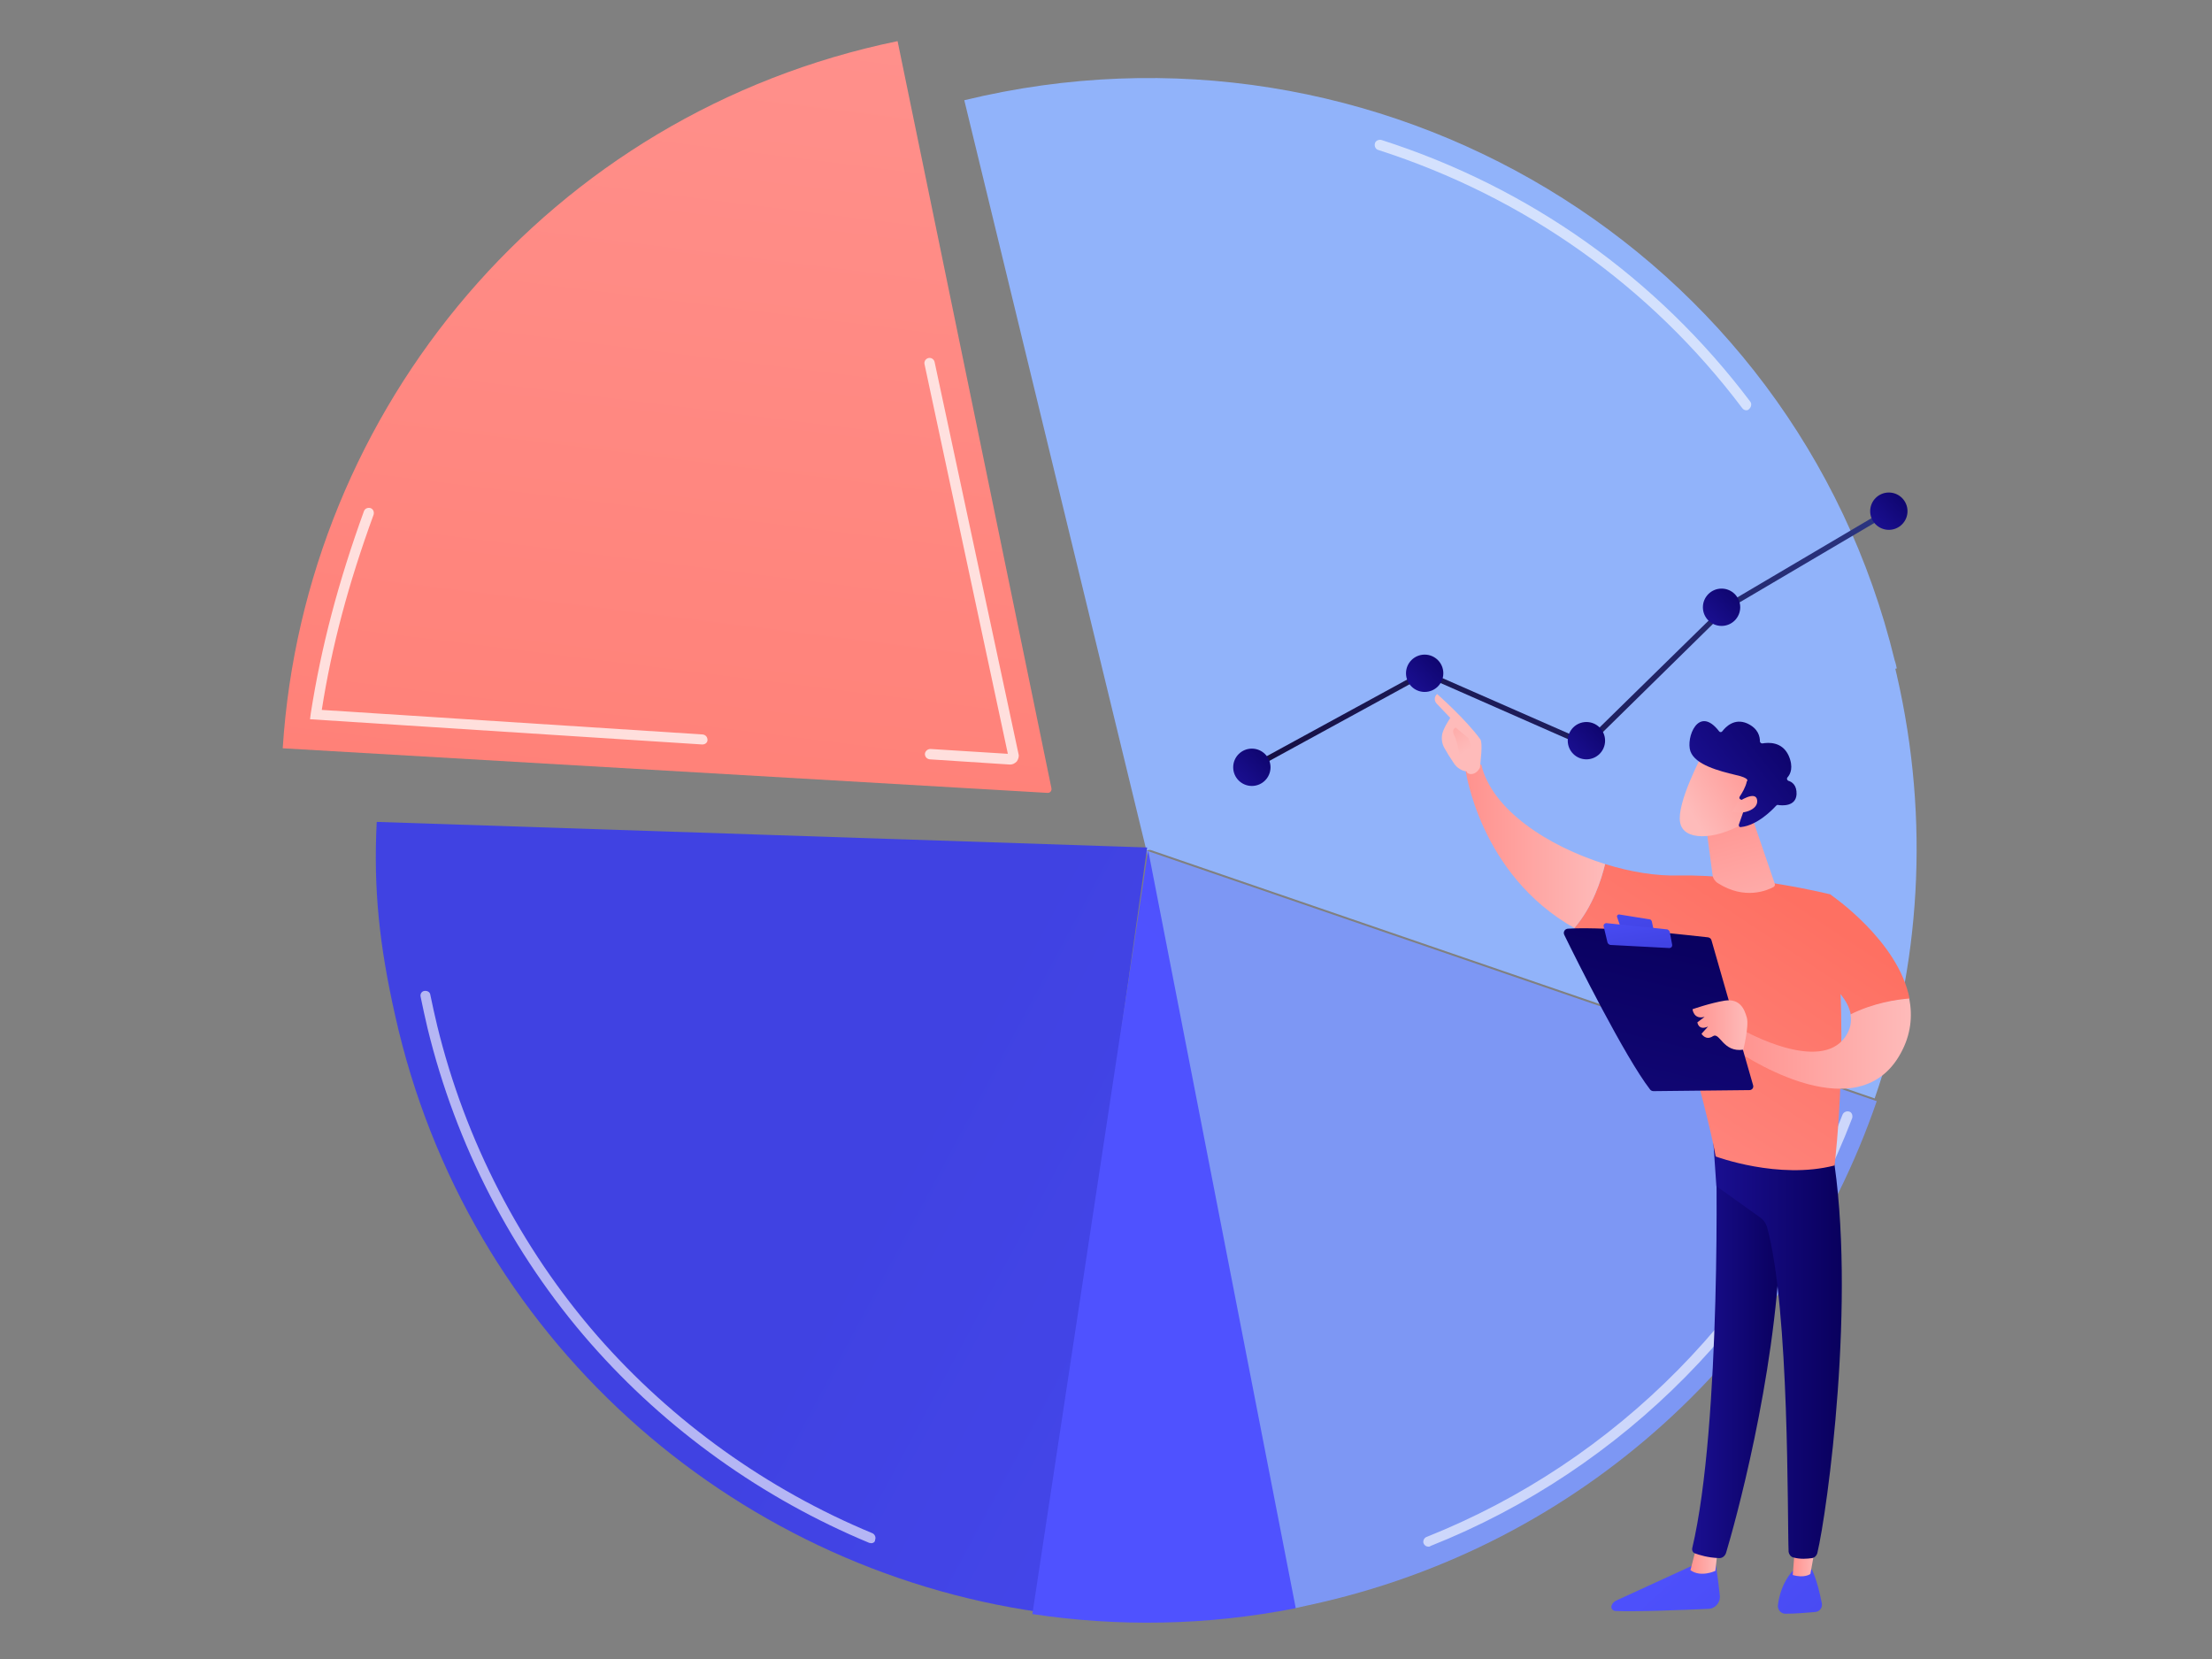 <?xml version="1.0" encoding="utf-8"?>
<!-- Generator: Adobe Illustrator 19.0.1, SVG Export Plug-In . SVG Version: 6.00 Build 0)  -->
<svg version="1.1" id="Слой_1" xmlns="http://www.w3.org/2000/svg" xmlns:xlink="http://www.w3.org/1999/xlink" x="0px" y="0px"
	 viewBox="0 0 640 480" style="enable-background:new 0 0 640 480;" xml:space="preserve">
<rect x="0" y="0" width="640" height="480" fill="#808080" stroke="none"/>
<style type="text/css">
	.st0{fill:#91B3FA;}
	.st1{fill:#7D97F4;}
	.st2{fill:url(#SVGID_1_);}
	.st3{fill:url(#SVGID_2_);}
	.st4{fill:url(#SVGID_3_);}
	.st5{opacity:0.61;}
	.st6{fill:#FFFFFF;}
	.st7{opacity:0.74;}
	.st8{fill:url(#SVGID_4_);}
	.st9{fill:url(#SVGID_5_);}
	.st10{fill:url(#SVGID_6_);}
	.st11{fill:url(#SVGID_7_);}
	.st12{fill:url(#SVGID_8_);}
	.st13{fill:url(#SVGID_9_);}
	.st14{fill:url(#SVGID_10_);}
	.st15{fill:url(#SVGID_11_);}
	.st16{fill:url(#SVGID_12_);}
	.st17{fill:url(#SVGID_13_);}
	.st18{fill:url(#SVGID_14_);}
	.st19{fill:url(#SVGID_15_);}
	.st20{fill:url(#SVGID_16_);}
	.st21{fill:url(#SVGID_17_);}
	.st22{fill:url(#SVGID_18_);}
	.st23{fill:url(#SVGID_19_);}
	.st24{fill:url(#SVGID_20_);}
	.st25{fill:url(#SVGID_21_);}
	.st26{fill:url(#SVGID_22_);}
	.st27{fill:url(#SVGID_23_);}
	.st28{fill:url(#SVGID_24_);}
	.st29{fill:url(#SVGID_25_);}
	.st30{fill:url(#SVGID_26_);}
	.st31{fill:url(#SVGID_27_);}
	.st32{fill:url(#SVGID_28_);}
	.st33{fill:url(#SVGID_29_);}
</style>
<g>
	<g>
		<path class="st0" d="M548.8,193.4c-0.2-0.8-0.3-1.6-0.6-2.3C519.4,72.4,398.8-0.1,279,29l52.7,217.1L548.8,193.4z"/>
		<path class="st0" d="M331.1,245.3l211.3,72.5c13.2-38.1,16.1-80.3,6.4-122.5c-0.3-1.3-0.6-2.6-1-4L331.1,245.3z"/>
		<path class="st1" d="M331.7,246.1l43,219.2c1.4-0.3,2.7-0.6,4.1-0.9c79.3-17.1,139.6-74.3,164.2-145.8L331.7,246.1z"/>
		
			<linearGradient id="SVGID_1_" gradientUnits="userSpaceOnUse" x1="223.62" y1="825.719" x2="159.851" y2="315.56" gradientTransform="matrix(1 0 0 -1 0 802)">
			<stop  offset="0" style="stop-color:#FF928E"/>
			<stop  offset="1" style="stop-color:#FE7062"/>
		</linearGradient>
		<path class="st2" d="M304.2,228L259.7,11.9C158.8,32.7,88.1,118.4,81.8,216.5L303,229.4C303.8,229.5,304.4,228.8,304.2,228z"/>
		
			<linearGradient id="SVGID_2_" gradientUnits="userSpaceOnUse" x1="672.553" y1="246.971" x2="258.791" y2="469.423" gradientTransform="matrix(1 0 0 -1 0 802)">
			<stop  offset="0" style="stop-color:#4F52FF"/>
			<stop  offset="1" style="stop-color:#4042E2"/>
		</linearGradient>
		<path class="st3" d="M331.9,245.2L109,237.8c-1,19.5,0.8,35.9,5.3,55.9C135,387,211.4,453.6,300.7,466.4L331.9,245.2z"/>
		
			<linearGradient id="SVGID_3_" gradientUnits="userSpaceOnUse" x1="382.667" y1="476.965" x2="634.781" y2="742.427" gradientTransform="matrix(1 0 0 -1 0 802)">
			<stop  offset="0" style="stop-color:#4F52FF"/>
			<stop  offset="1" style="stop-color:#4042E2"/>
		</linearGradient>
		<path class="st4" d="M298.7,467c24.7,3.7,50.3,3.4,76.2-1.7l0,0L332.2,246L298.7,467z"/>
	</g>
	<g class="st5">
		<path class="st6" d="M252.1,446.5c-0.2,0-0.4-0.1-0.6-0.1c-30.8-12.8-58.7-32.7-80.7-57.8c-22.7-25.9-38.9-57.4-47.1-91.1
			c-0.7-3-1.4-6.1-2-9.1c-0.2-0.8,0.3-1.6,1.1-1.7s1.6,0.3,1.7,1.1c0.6,3,1.3,6,2,9c8.1,33.2,24.1,64.2,46.4,89.8
			c21.6,24.7,49.1,44.4,79.5,57c0.7,0.3,1.1,1.2,0.8,1.9C253.2,446.2,252.6,446.5,252.1,446.5z"/>
	</g>
	<g class="st5">
		<path class="st6" d="M413.3,447.5c-0.6,0-1.1-0.3-1.4-0.9c-0.3-0.7,0.1-1.6,0.8-1.9c55.1-21.9,99-66.4,120.4-122.2
			c0.3-0.7,1.1-1.1,1.9-0.9s1.1,1.1,0.9,1.9c-21.6,56.5-66.1,101.6-122,123.8C413.7,447.5,413.5,447.5,413.3,447.5z"/>
	</g>
	<g class="st5">
		<path class="st6" d="M505.3,118.7c-0.5,0-0.9-0.2-1.2-0.6c-26.6-35.3-63-61.1-105.3-74.7c-0.8-0.2-1.2-1.1-1-1.9
			c0.2-0.8,1.1-1.2,1.9-1c42.8,13.7,79.7,39.9,106.7,75.7c0.5,0.6,0.3,1.6-0.3,2.1C505.9,118.6,505.6,118.7,505.3,118.7z"/>
	</g>
	<g class="st7">
		<path class="st6" d="M203.2,215.4L203.2,215.4l-113.5-7.3l0.2-1.6c3-19.2,7.9-37.9,15.4-58.6c0.3-0.8,1.1-1.1,1.9-0.9
			c0.8,0.3,1.1,1.1,0.9,1.9c-7.3,20-12.1,38-15,56.5l110.2,7.1c0.8,0.1,1.4,0.7,1.4,1.6C204.7,214.9,204,215.4,203.2,215.4z"/>
	</g>
	<g class="st7">
		<path class="st6" d="M292.3,221.2c-0.1,0-0.1,0-0.2,0l-23.1-1.5c-0.8-0.1-1.4-0.7-1.4-1.6c0.1-0.8,0.8-1.4,1.6-1.4l22.4,1.4
			l-24.1-112.7c-0.2-0.8,0.3-1.6,1.1-1.8c0.8-0.2,1.6,0.3,1.8,1.1l24.3,113.5c0.2,0.7-0.1,1.5-0.5,2.1
			C293.6,220.9,293,221.2,292.3,221.2z M291.7,218.9L291.7,218.9L291.7,218.9z"/>
	</g>
</g>
<g>
	<g>
		
			<linearGradient id="SVGID_4_" gradientUnits="userSpaceOnUse" x1="520.161" y1="681.342" x2="388.654" y2="552.694" gradientTransform="matrix(1 0 0 -1 0 802)">
			<stop  offset="0" style="stop-color:#2B3582"/>
			<stop  offset="1" style="stop-color:#150E42"/>
		</linearGradient>
		<polygon class="st8" points="362.6,222.7 361.9,221.3 412.1,193.9 458.8,214.4 498.9,175.1 499,175 546.1,147.2 546.9,148.6 
			499.9,176.3 459.2,216.3 412.2,195.6 		"/>
	</g>
	
		<linearGradient id="SVGID_5_" gradientUnits="userSpaceOnUse" x1="370.87" y1="588.442" x2="358.041" y2="575.891" gradientTransform="matrix(1 0 0 -1 0 802)">
		<stop  offset="0" style="stop-color:#09005D"/>
		<stop  offset="1" style="stop-color:#1A0F91"/>
	</linearGradient>
	<circle class="st9" cx="362.2" cy="222" r="5.4"/>
	
		<linearGradient id="SVGID_6_" gradientUnits="userSpaceOnUse" x1="420.863" y1="615.635" x2="408.033" y2="603.084" gradientTransform="matrix(1 0 0 -1 0 802)">
		<stop  offset="0" style="stop-color:#09005D"/>
		<stop  offset="1" style="stop-color:#1A0F91"/>
	</linearGradient>
	<circle class="st10" cx="412.2" cy="194.8" r="5.4"/>
	
		<linearGradient id="SVGID_7_" gradientUnits="userSpaceOnUse" x1="467.65" y1="596.122" x2="454.82" y2="583.571" gradientTransform="matrix(1 0 0 -1 0 802)">
		<stop  offset="0" style="stop-color:#09005D"/>
		<stop  offset="1" style="stop-color:#1A0F91"/>
	</linearGradient>
	<circle class="st11" cx="459" cy="214.3" r="5.4"/>
	
		<linearGradient id="SVGID_8_" gradientUnits="userSpaceOnUse" x1="506.751" y1="634.723" x2="493.921" y2="622.172" gradientTransform="matrix(1 0 0 -1 0 802)">
		<stop  offset="0" style="stop-color:#09005D"/>
		<stop  offset="1" style="stop-color:#1A0F91"/>
	</linearGradient>
	<circle class="st12" cx="498.1" cy="175.7" r="5.4"/>
	
		<linearGradient id="SVGID_9_" gradientUnits="userSpaceOnUse" x1="555.13" y1="662.502" x2="542.3" y2="649.951" gradientTransform="matrix(1 0 0 -1 0 802)">
		<stop  offset="0" style="stop-color:#09005D"/>
		<stop  offset="1" style="stop-color:#1A0F91"/>
	</linearGradient>
	<circle class="st13" cx="546.5" cy="147.9" r="5.4"/>
</g>
<g>
	
		<linearGradient id="SVGID_10_" gradientUnits="userSpaceOnUse" x1="415.804" y1="357.923" x2="326.658" y2="260.957" gradientTransform="matrix(-1 0 0 -1 883.931 802)">
		<stop  offset="0" style="stop-color:#4F52FF"/>
		<stop  offset="1" style="stop-color:#4042E2"/>
	</linearGradient>
	<path class="st14" d="M496.2,451.3c0,0,0.9,5.3,1.4,10.4c0.2,2-1.4,3.8-3.4,3.8c-6.9,0.3-21.6,0.9-26.9,0.6c-0.8-0.1-1.3-0.9-1-1.6
		c0.2-0.6,0.7-1.1,1.3-1.4l24.4-11.2L496.2,451.3z"/>
	
		<linearGradient id="SVGID_11_" gradientUnits="userSpaceOnUse" x1="386.912" y1="350.676" x2="394.825" y2="350.676" gradientTransform="matrix(-1 0 0 -1 883.931 802)">
		<stop  offset="0" style="stop-color:#FEBBBA"/>
		<stop  offset="1" style="stop-color:#FF928E"/>
	</linearGradient>
	<path class="st15" d="M497,448.3l-0.7,6.2c0,0-4.2,2-7.2-0.2l1.8-7L497,448.3z"/>
	
		<linearGradient id="SVGID_12_" gradientUnits="userSpaceOnUse" x1="368.114" y1="411.238" x2="394.299" y2="411.238" gradientTransform="matrix(-1 0 0 -1 883.931 802)">
		<stop  offset="0" style="stop-color:#09005D"/>
		<stop  offset="1" style="stop-color:#1A0F91"/>
	</linearGradient>
	<path class="st16" d="M496.4,330.7c0.3,1.6,1.7,81.5-6.8,117.3c-0.1,0.6,0.2,1.2,0.7,1.4c1.3,0.5,3.9,1.3,7,1.4
		c1,0.1,1.8-0.6,2.1-1.5c2.5-8.3,14.1-49.9,15.7-89.6c1.7-44.4,0-1.5,0-1.5l-1-27.5L496.4,330.7L496.4,330.7z"/>
	
		<linearGradient id="SVGID_13_" gradientUnits="userSpaceOnUse" x1="395.906" y1="376.216" x2="306.76" y2="279.251" gradientTransform="matrix(-1 0 0 -1 883.931 802)">
		<stop  offset="0" style="stop-color:#4F52FF"/>
		<stop  offset="1" style="stop-color:#4042E2"/>
	</linearGradient>
	<path class="st17" d="M524.2,454.1c0,0,1.5,2.6,2.9,9.7c0.3,1.3-0.6,2.5-1.9,2.6c-2.3,0.2-5.8,0.5-8.6,0.5c-1.3,0-2.3-1.1-2.2-2.4
		c0.3-2.6,1.3-6.7,4.3-10L524.2,454.1z"/>
	
		<linearGradient id="SVGID_14_" gradientUnits="userSpaceOnUse" x1="358.372" y1="351.204" x2="365.209" y2="351.204" gradientTransform="matrix(-1 0 0 -1 883.931 802)">
		<stop  offset="0" style="stop-color:#FEBBBA"/>
		<stop  offset="1" style="stop-color:#FF928E"/>
	</linearGradient>
	<path class="st18" d="M525.5,446l-1.7,9.4c0,0-1.7,1.3-5.1,0.3l0.8-10.2L525.5,446z"/>
	
		<linearGradient id="SVGID_15_" gradientUnits="userSpaceOnUse" x1="351" y1="412.143" x2="388.19" y2="412.143" gradientTransform="matrix(-1 0 0 -1 883.931 802)">
		<stop  offset="0" style="stop-color:#09005D"/>
		<stop  offset="1" style="stop-color:#1A0F91"/>
	</linearGradient>
	<path class="st19" d="M530.2,333.2c7,42.1-1.5,104.1-4.4,116.2c-0.2,0.7-0.8,1.3-1.5,1.4c-1.3,0.2-3.4,0.4-5.5-0.2
		c-0.7-0.2-1.2-0.9-1.3-1.6c-0.4-9.8,0.3-70-6.2-93.8c-0.3-1.2-1.1-2.3-2.1-3l-12.6-9l-1-14.5L530.2,333.2z"/>
	<g>
		
			<linearGradient id="SVGID_16_" gradientUnits="userSpaceOnUse" x1="446.966" y1="431.853" x2="519.806" y2="541.887" gradientTransform="matrix(1 0 0 -1 0 802)">
			<stop  offset="0" style="stop-color:#FF928E"/>
			<stop  offset="1" style="stop-color:#FE7062"/>
		</linearGradient>
		<path class="st20" d="M485.7,253.3c20.9-0.3,44,5.5,44,5.5c6.2,36.4,1.1,78.4,1.1,78.4c-16.2,4.2-34.4-2.6-34.4-2.6
			c-2.7-15.2-15.3-58-15.3-58c-10.2-1.3-18.6-4.2-25.6-8.1c5.3-6.1,7.8-14,8.9-18.5C471.8,252.3,479.3,253.5,485.7,253.3z"/>
		
			<linearGradient id="SVGID_17_" gradientUnits="userSpaceOnUse" x1="419.498" y1="557.237" x2="459.94" y2="557.237" gradientTransform="matrix(-1 0 0 -1 883.931 802)">
			<stop  offset="0" style="stop-color:#FEBBBA"/>
			<stop  offset="1" style="stop-color:#FF928E"/>
		</linearGradient>
		<path class="st21" d="M424,222.6c2.1-2.5,4.6-1.3,4.6-1.3c3.1,13,19.2,23.5,35.8,28.7c-1.1,4.6-3.6,12.4-8.9,18.5
			C428,253,424,222.6,424,222.6z"/>
	</g>
	<g>
		
			<linearGradient id="SVGID_18_" gradientUnits="userSpaceOnUse" x1="11918.97" y1="564.098" x2="11946.116" y2="502.336" gradientTransform="matrix(1 0 0 -1 -11485.847 802)">
			<stop  offset="0" style="stop-color:#FEBBBA"/>
			<stop  offset="1" style="stop-color:#FF928E"/>
		</linearGradient>
		<path class="st22" d="M424.4,223.2c-0.2,0.7,2.3,1.7,3.8-1.1c0.1-1.4,0.9-7.1,0.1-8.2c-4.2-5.8-12.5-13.1-12.5-13.1
			c-1.4,1.4-0.2,2.7-0.2,2.7l4,4.2c-0.9,1.5-1.8,2.8-2.3,4.6c-0.3,1.4-0.1,2.9,0.6,4.1c0.7,1.3,1.7,2.9,2.6,4.2
			C422,223.1,424.4,223.2,424.4,223.2z"/>
		
			<linearGradient id="SVGID_19_" gradientUnits="userSpaceOnUse" x1="459.798" y1="584.582" x2="471.125" y2="601.997" gradientTransform="matrix(-1 0 0 -1 883.931 802)">
			<stop  offset="0" style="stop-color:#FEBBBA"/>
			<stop  offset="1" style="stop-color:#FF928E"/>
		</linearGradient>
		<path class="st23" d="M421.2,210.5l3.7,3.1l1.1,3.1l-3.3,3.6c0,0-1.1-6.1-1.9-7.4C420.1,211.5,420.5,210.8,421.2,210.5z"/>
	</g>
	
		<linearGradient id="SVGID_20_" gradientUnits="userSpaceOnUse" x1="468.167" y1="417.818" x2="541.007" y2="527.852" gradientTransform="matrix(1 0 0 -1 0 802)">
		<stop  offset="0" style="stop-color:#FF928E"/>
		<stop  offset="1" style="stop-color:#FE7062"/>
	</linearGradient>
	<path class="st24" d="M521.7,279.1l8-20.2c0,0,19.6,13.3,22.8,30.1c-3.7,0.3-10.4,1.3-17,4.6C534.1,285.5,521.7,279.1,521.7,279.1z
		"/>
	
		<linearGradient id="SVGID_21_" gradientUnits="userSpaceOnUse" x1="330.962" y1="500.039" x2="382.13" y2="500.039" gradientTransform="matrix(-1 0 0 -1 883.931 802)">
		<stop  offset="0" style="stop-color:#FEBBBA"/>
		<stop  offset="1" style="stop-color:#FF928E"/>
	</linearGradient>
	<path class="st25" d="M504.6,298.2c0,0,21.9,12.4,29.3,1.8c1.5-2.2,1.9-4.4,1.5-6.5c6.6-3.3,13.3-4.3,17-4.6
		c1,5.1,0.5,10.5-2.5,15.9c-13,23.7-48.2-1.3-48.2-1.3L504.6,298.2z"/>
	<g>
		
			<linearGradient id="SVGID_22_" gradientUnits="userSpaceOnUse" x1="397.673" y1="536.357" x2="425.823" y2="419.066" gradientTransform="matrix(-1 0 0 -1 883.931 802)">
			<stop  offset="0" style="stop-color:#09005D"/>
			<stop  offset="1" style="stop-color:#1A0F91"/>
		</linearGradient>
		<path class="st26" d="M507.2,313.9l-12-41.8c-0.1-0.5-0.5-0.8-1-0.9c-2.2-0.2-8.5-1-15.7-1.6c-8.8-0.7-18.9-1.3-24.9-0.9
			c-0.9,0.1-1.4,1-1,1.8c3.4,7,17.6,35.4,24.8,44.7c0.2,0.3,0.6,0.5,1,0.5l27.8-0.3C506.9,315.4,507.5,314.7,507.2,313.9z"/>
		
			<linearGradient id="SVGID_23_" gradientUnits="userSpaceOnUse" x1="415.284" y1="554.843" x2="409.289" y2="528.517" gradientTransform="matrix(-1 0 0 -1 883.931 802)">
			<stop  offset="0" style="stop-color:#4F52FF"/>
			<stop  offset="1" style="stop-color:#4042E2"/>
		</linearGradient>
		<path class="st27" d="M477.3,266l-8.7-1.4c-0.5-0.1-0.9,0.3-0.7,0.8l0.9,2.6c0.1,0.2,0.3,0.4,0.5,0.4l8.4,1.1
			c0.5,0.1,0.8-0.3,0.7-0.7l-0.5-2.3C477.7,266.2,477.6,266,477.3,266z"/>
		
			<linearGradient id="SVGID_24_" gradientUnits="userSpaceOnUse" x1="412.091" y1="543.809" x2="409.224" y2="526.606" gradientTransform="matrix(-1 0 0 -1 883.931 802)">
			<stop  offset="0" style="stop-color:#4F52FF"/>
			<stop  offset="1" style="stop-color:#4042E2"/>
		</linearGradient>
		<path class="st28" d="M483.8,273.3l-0.7-3.7c-0.1-0.3-0.4-0.6-0.7-0.7l-17.5-1.8c-0.6-0.1-1.1,0.5-0.9,1l1.1,4.6
			c0.1,0.3,0.4,0.6,0.8,0.7l17.1,0.9C483.5,274.3,483.9,273.9,483.8,273.3z"/>
		
			<linearGradient id="SVGID_25_" gradientUnits="userSpaceOnUse" x1="378.377" y1="505.386" x2="394.32" y2="505.386" gradientTransform="matrix(-1 0 0 -1 883.931 802)">
			<stop  offset="0" style="stop-color:#FEBBBA"/>
			<stop  offset="1" style="stop-color:#FF928E"/>
		</linearGradient>
		<path class="st29" d="M504.4,303.7c0,0,1.7-6.9,1-9.3c-0.7-2.5-2-5.5-6.3-4.9c-4.3,0.7-9.4,2.5-9.4,2.5s0.3,3.1,3.5,2.2l-2.1,1.6
			c0,0,0.3,2.5,3.1,1.2l-1.9,2.1c0,0,1.2,2.1,3.3,0.7C497.6,298.5,498.5,304.6,504.4,303.7z"/>
	</g>
	
		<linearGradient id="SVGID_26_" gradientUnits="userSpaceOnUse" x1="511.014" y1="524.15" x2="498.099" y2="570.646" gradientTransform="matrix(1 0 0 -1 0 802)">
		<stop  offset="0" style="stop-color:#FEBBBA"/>
		<stop  offset="1" style="stop-color:#FF928E"/>
	</linearGradient>
	<path class="st30" d="M506.9,236.4l6.6,19.3c0.1,0.3,0,0.7-0.3,0.9c-1.8,1-8.4,3.9-16.2-1.1c-0.8-0.5-1.4-1.4-1.5-2.3l-2.2-16.6
		L506.9,236.4L506.9,236.4z"/>
	<g>
		
			<linearGradient id="SVGID_27_" gradientUnits="userSpaceOnUse" x1="-3869.259" y1="3777.538" x2="-3876.823" y2="3802.485" gradientTransform="matrix(-0.746 -0.666 0.666 -0.746 -4913.34 475.943)">
			<stop  offset="0" style="stop-color:#FEBBBA"/>
			<stop  offset="1" style="stop-color:#FF928E"/>
		</linearGradient>
		<path class="st31" d="M492.4,218.6c0,0-7.3,13.7-6.3,19.3c0.9,5.5,10,5.1,17.9,0.6l5.5-14.9L492.4,218.6z"/>
		
			<linearGradient id="SVGID_28_" gradientUnits="userSpaceOnUse" x1="-3876.294" y1="3820.968" x2="-3869.967" y2="3784.881" gradientTransform="matrix(-0.746 -0.666 0.666 -0.746 -4913.34 475.943)">
			<stop  offset="0" style="stop-color:#09005D"/>
			<stop  offset="1" style="stop-color:#1A0F91"/>
		</linearGradient>
		<path class="st32" d="M503.6,231.3c-0.3-0.1-0.5-0.5-0.2-0.9c0.6-0.9,1.7-2.7,2-4.3c0,0,1.3-0.9-3.3-1.9c-4.6-1.1-11.6-2.9-13-6.8
			c-1.4-3.9,2.3-13.6,8.3-5.8c0.2,0.3,0.7,0.3,0.9,0c1-1.3,3.5-3.9,7.2-2.3c3.3,1.5,3.7,3.9,3.7,5.2c0,0.3,0.3,0.6,0.7,0.6
			c1.7-0.3,5.7-0.6,7.6,3.5c1.5,3.4,0.5,5.4-0.3,6.3c-0.3,0.3-0.2,0.8,0.2,1c1.1,0.3,2.5,1.3,2.4,3.9c-0.2,3.6-4.2,3.3-5.4,3.1
			c-0.2-0.1-0.3,0.1-0.5,0.2c-1,1.1-5.4,5.7-10.2,6.2c-0.4,0.1-0.7-0.3-0.6-0.7l2.1-6c0.1-0.3-0.1-0.6-0.3-0.7L503.6,231.3z"/>
		
			<linearGradient id="SVGID_29_" gradientUnits="userSpaceOnUse" x1="-3876.991" y1="3777.654" x2="-3883.796" y2="3800.099" gradientTransform="matrix(-0.746 -0.666 0.666 -0.746 -4913.34 475.943)">
			<stop  offset="0" style="stop-color:#FEBBBA"/>
			<stop  offset="1" style="stop-color:#FF928E"/>
		</linearGradient>
		<path class="st33" d="M502.8,232.1c0,0,5.2-3.6,5.6-0.6s-4.7,4.3-7.2,3.3L502.8,232.1z"/>
	</g>
</g>
</svg>
